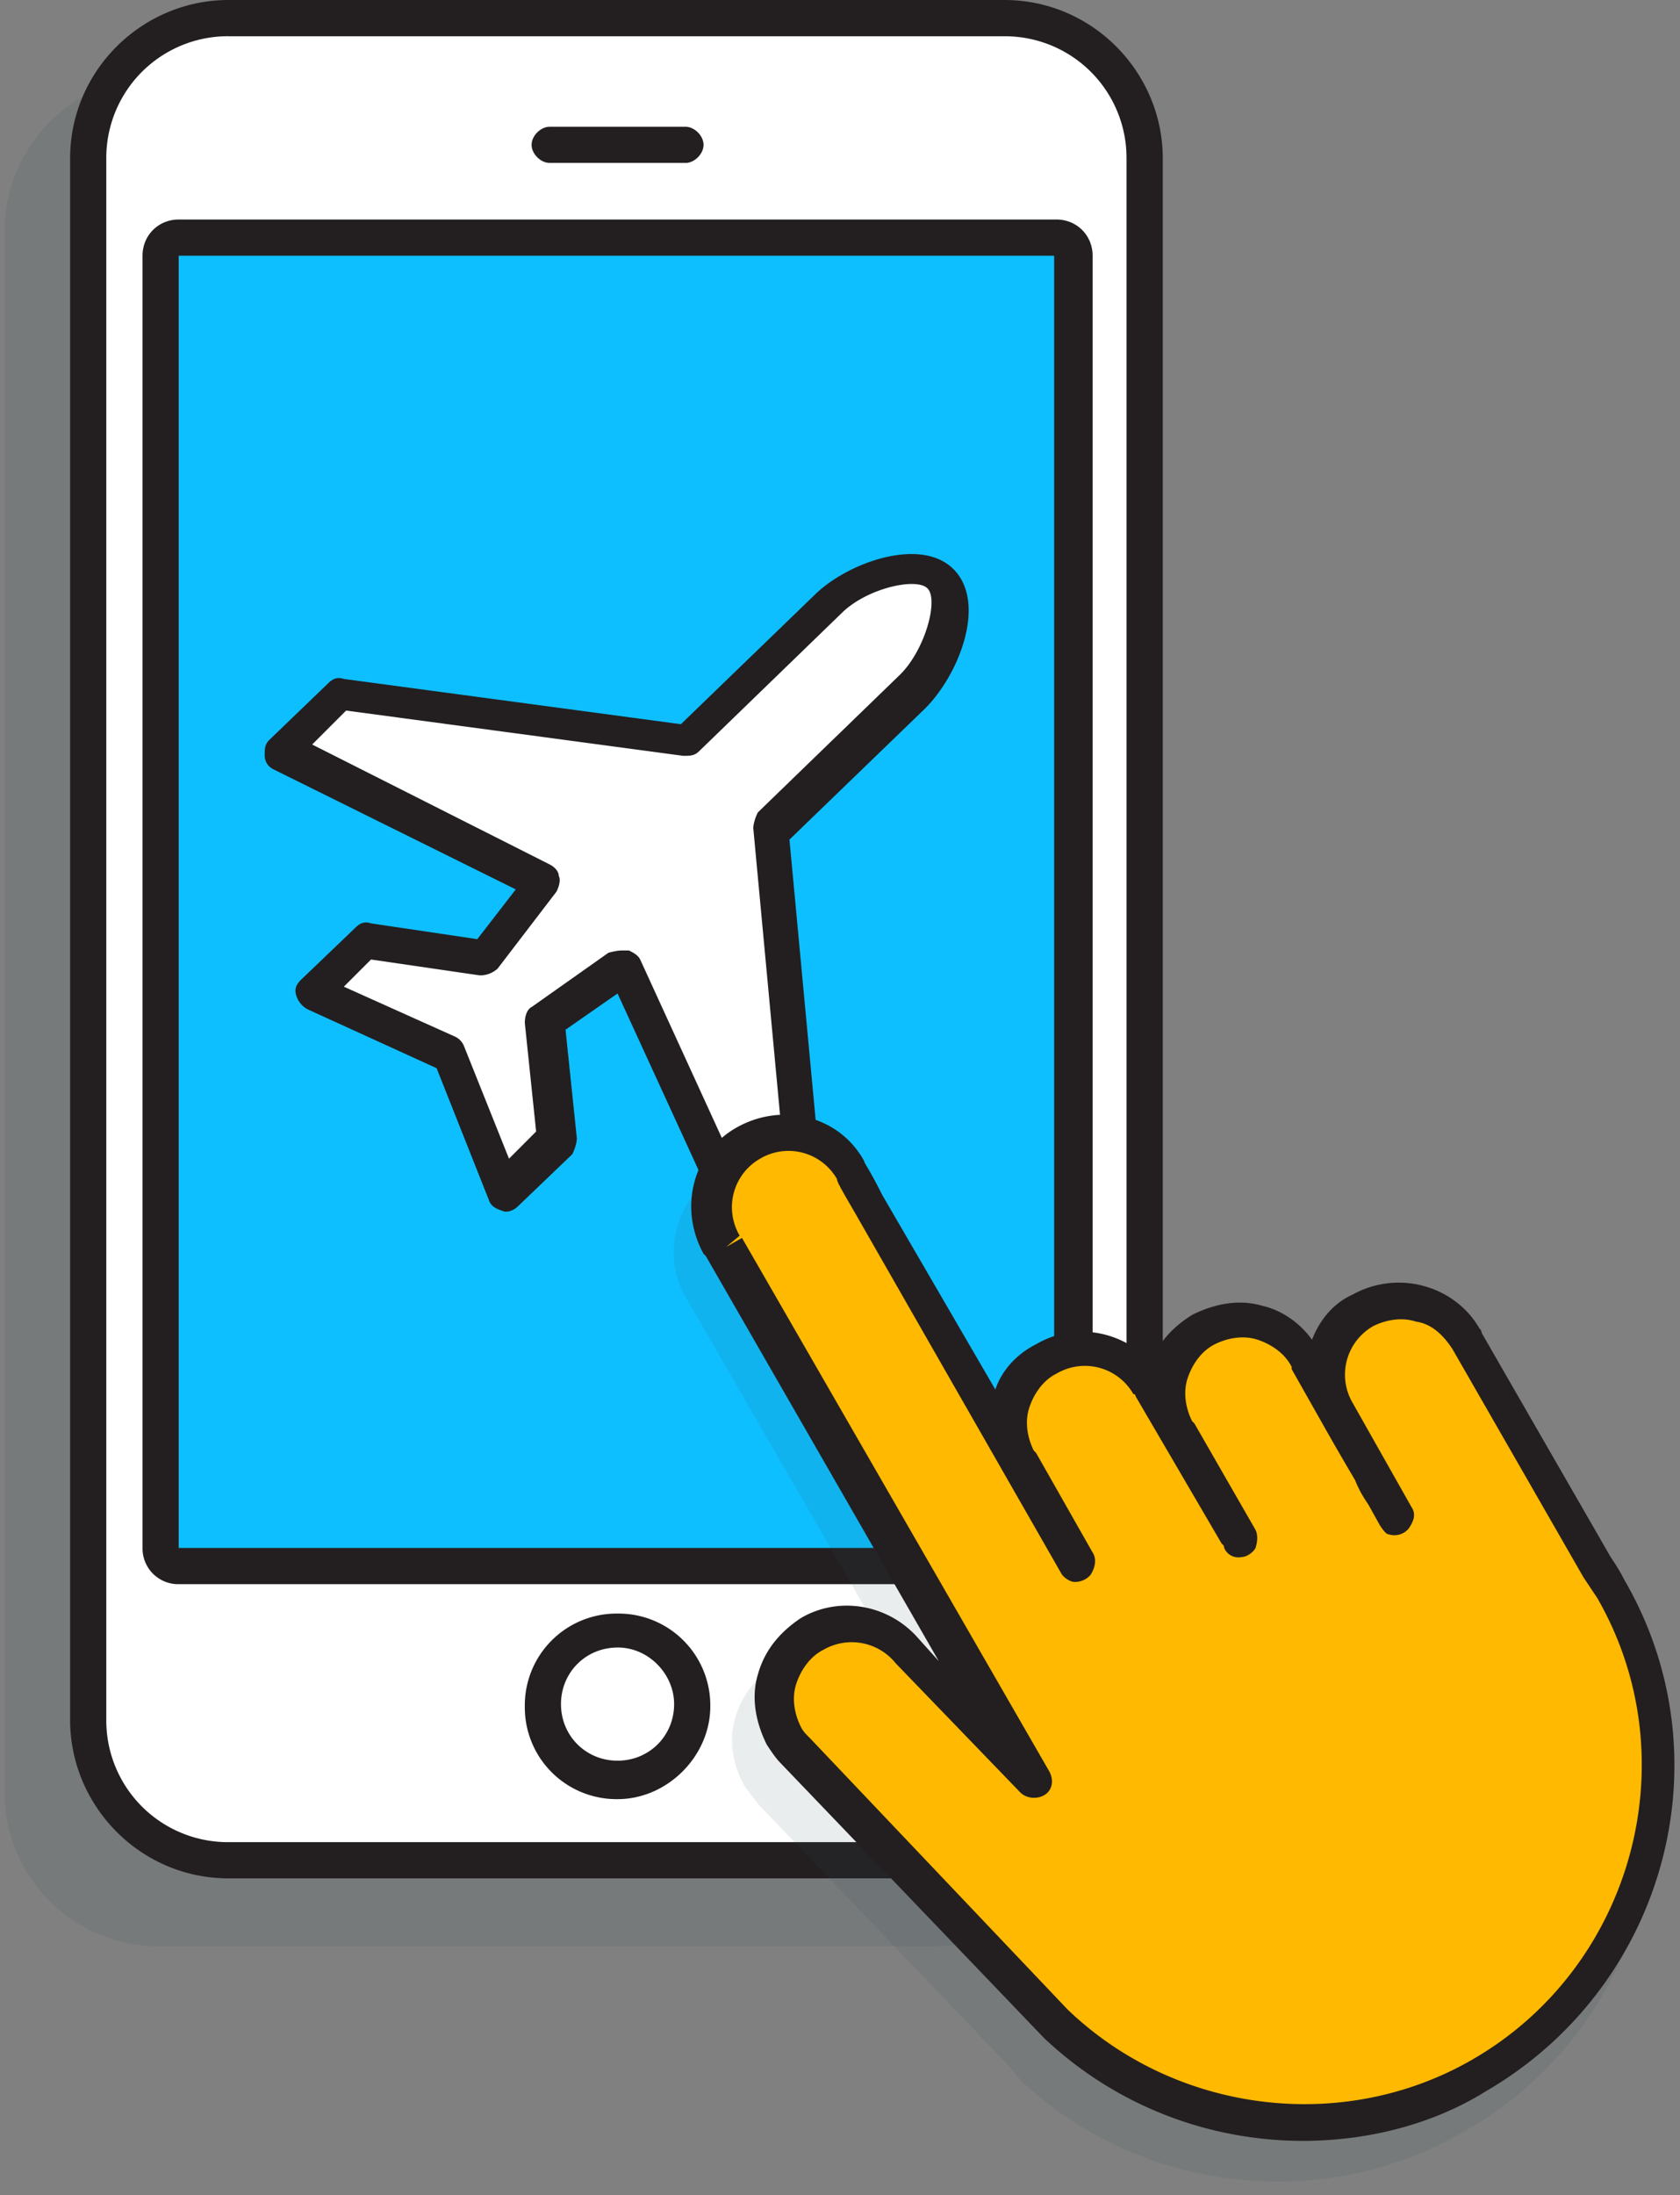 <svg xmlns="http://www.w3.org/2000/svg" width="49" height="64" viewBox="0 0 49 64">
    <rect x="0" y="0" width="49" height="64" fill="#808080" stroke="none"/>
    <g fill="none" fill-rule="nonzero">
        <path fill="#2F4E55" d="M29.295.132H6.664c-2.507 0-4.487 2.045-4.487 4.487v45.525c0 2.508 2.046 4.487 4.487 4.487h22.63c2.508 0 4.487-2.045 4.487-4.487V4.62c0-2.442-1.979-4.487-4.486-4.487zM31.67 45.13a.902.902 0 0 1-.924.924h-25.6a.902.902 0 0 1-.923-.924V7.456c0-.528.396-.924.923-.924h25.6c.528 0 .924.396.924.924V45.13z" opacity=".2"/>
        <path fill="#2F4E55" d="M27.25 2.243H4.618C2.11 2.243.132 4.29.132 6.73v45.526c0 2.507 2.045 4.486 4.487 4.486h22.63c2.508 0 4.487-2.045 4.487-4.486V6.73a4.45 4.45 0 0 0-4.487-4.487z" opacity=".1"/>
        <path fill="#FFF" d="M29.295 54.235H6.664c-2.243 0-4.09-1.847-4.09-4.09V4.618c0-2.244 1.847-4.091 4.09-4.091h22.63c2.244 0 4.092 1.847 4.092 4.09v45.526c.066 2.244-1.782 4.091-4.091 4.091z"/>
        <path fill="#231F20" d="M29.295 54.763H6.664c-2.573 0-4.619-2.111-4.619-4.619V4.62C2.045 2.045 4.157 0 6.664 0h22.63c2.574 0 4.62 2.111 4.62 4.619v45.525c.065 2.574-2.046 4.619-4.62 4.619zM6.664 1.056A3.548 3.548 0 0 0 3.1 4.619v45.525a3.548 3.548 0 0 0 3.563 3.563h22.63a3.548 3.548 0 0 0 3.564-3.563V4.62a3.548 3.548 0 0 0-3.563-3.563H6.664z"/>
        <g transform="translate(15.175 46.845)">
            <circle cx="2.837" cy="2.837" r="2.177" fill="#FFF"/>
            <path fill="#231F20" d="M2.837 5.608A2.676 2.676 0 0 1 .132 2.903 2.676 2.676 0 0 1 2.837.198a2.676 2.676 0 0 1 2.705 2.705c0 1.452-1.253 2.705-2.705 2.705zm0-4.42c-.924 0-1.65.725-1.65 1.65 0 .923.726 1.649 1.65 1.649.924 0 1.65-.726 1.65-1.65 0-.858-.726-1.65-1.65-1.65z"/>
        </g>
        <path fill="#0EBFFF" d="M30.812 45.658h-25.6c-.264 0-.527-.264-.527-.528V7.456c0-.264.263-.528.527-.528h25.6c.264 0 .528.264.528.528V45.13c-.066.264-.264.528-.528.528z"/>
        <path fill="#231F20" d="M30.812 46.186h-25.6a1.042 1.042 0 0 1-1.055-1.056V7.456c0-.594.462-1.056 1.055-1.056h25.6c.594 0 1.056.462 1.056 1.056V45.13c-.066.594-.528 1.056-1.056 1.056zm-.066-38.73H5.212V45.13h25.534V7.456zM19.992 4.75h-3.959c-.264 0-.528-.263-.528-.527s.264-.528.528-.528h3.959c.264 0 .528.264.528.528s-.264.528-.528.528z"/>
        <g>
            <path fill="#FFF" d="M21.773 35.959l1.716-1.65-.99-10.16s3.365-3.234 4.157-4.025c.857-.792 1.451-2.573.857-3.233-.66-.66-2.44-.066-3.299.725-.857.792-4.156 4.025-4.156 4.025L9.963 20.256l-1.716 1.65 7.588 3.826-1.715 2.243-3.431-.528-1.584 1.518 3.959 1.781 1.65 4.025 1.583-1.517-.396-3.431 2.243-1.584 3.63 7.72z"/>
            <path fill="#231F20" d="M21.773 36.487h-.066c-.198 0-.33-.132-.396-.33l-3.299-7.192-1.517 1.056.33 3.167c0 .132-.066.33-.132.461l-1.584 1.518c-.132.132-.33.198-.462.132-.198-.066-.33-.132-.395-.33l-1.518-3.827-3.76-1.715a.676.676 0 0 1-.33-.396c-.067-.198 0-.33.131-.462l1.584-1.517c.132-.132.264-.198.462-.132l3.1.461 1.122-1.451-7.06-3.497a.445.445 0 0 1-.263-.396c0-.198 0-.33.132-.462l1.715-1.65c.132-.131.264-.197.462-.131l9.83 1.32 3.96-3.827c.99-.924 3.1-1.65 4.024-.66.924.99.132 3.035-.857 4.025l-3.96 3.826.925 9.897c0 .132-.066.33-.132.462l-1.716 1.65c-.066-.066-.198 0-.33 0zM18.21 27.71h.132c.132.066.264.132.33.264l3.233 7.06.99-.99-.924-9.897c0-.132.066-.33.132-.461l4.157-4.025c.726-.726 1.121-2.177.792-2.507-.33-.33-1.782 0-2.508.725l-4.156 4.025c-.132.132-.264.132-.462.132l-9.831-1.32-.99.99 6.928 3.497c.132.066.264.198.264.33.066.132 0 .33-.066.462l-1.716 2.243a.75.75 0 0 1-.527.198l-3.167-.462-.792.792 3.233 1.452a.515.515 0 0 1 .264.263l1.32 3.3.791-.792-.33-3.167c0-.198.066-.396.198-.462l2.243-1.584c.264-.066.33-.066.462-.066z"/>
        </g>
        <g>
            <path fill="#2F4E55" d="M46.78 47.373c-.133-.198-.265-.462-.396-.66l-3.761-6.532c0-.066-.066-.066-.066-.132-.726-1.253-2.31-1.715-3.63-.99-.593.33-.989.859-1.187 1.452-.33-.527-.858-.923-1.517-1.121-.66-.198-1.386-.066-1.98.264-.594.33-.99.857-1.187 1.451-.792-.99-2.244-1.253-3.365-.594-.594.33-.99.858-1.188 1.452l-3.365-5.806c-.396-.726-.528-.924-.528-.99-.725-1.254-2.375-1.715-3.629-.99-1.253.726-1.715 2.376-.99 3.63l7.127 12.337-1.056-1.055c-.858-.99-2.243-1.254-3.365-.594a2.736 2.736 0 0 0-1.254 1.583c-.198.66-.066 1.386.264 1.98.132.198.264.33.396.528l7.324 7.653.33.396.066.066c2.045 1.913 4.75 2.903 7.455 2.903 1.848 0 3.695-.462 5.41-1.451 5.279-2.97 7.06-9.633 4.091-14.78z" opacity=".1"/>
            <path fill="#FFB900" d="M46.581 45.724l-3.826-6.598c0-.066-.066-.066-.066-.132-.594-1.056-1.914-1.386-2.97-.792-1.055.594-1.385 1.913-.791 2.97l1.715 3.034-1.715-3.035-.858-1.517s0-.066-.066-.066c-.594-1.056-1.913-1.386-2.969-.792-1.056.594-1.386 1.913-.792 2.969 0 0 0 .066.066.066l1.782 3.101-.066-.132-2.507-4.289s0-.066-.066-.066c-.594-1.055-1.914-1.385-2.97-.791-1.055.593-1.385 1.913-.791 2.969 0 0 0 .066.066.066l1.65 2.903L25.401 35.1c-.528-.924-.528-.924-.528-.99-.594-1.055-1.913-1.385-2.969-.791-1.056.593-1.385 1.913-.792 2.969 0 0 0 .066.066.066l6.994 12.14 1.98 3.365-2.244-2.31-1.517-1.385c-.66-.792-1.848-.99-2.771-.462-1.056.594-1.386 1.913-.792 2.97.066.131.198.33.33.395l7.323 7.654.198.198.198.198c3.233 3.1 8.248 3.826 12.338 1.517 4.949-2.837 6.664-9.237 3.827-14.186-.198-.33-.33-.527-.462-.725z"/>
            <path fill="#231F20" d="M38.004 62.416c-2.705 0-5.41-.99-7.522-2.969l-.066-.066-7.653-7.983c-.132-.132-.264-.33-.396-.528-.33-.66-.462-1.385-.264-2.045.198-.726.66-1.254 1.254-1.65 1.121-.66 2.573-.396 3.43.594l.594.66-6.795-11.81-.066-.066c-.726-1.32-.33-2.97.99-3.695 1.319-.726 2.968-.33 3.694.99 0 .065.132.197.528.99l3.299 5.673c.198-.593.66-1.055 1.188-1.32 1.121-.659 2.507-.395 3.365.529.197-.594.66-1.056 1.187-1.386.66-.33 1.386-.462 2.045-.264.594.132 1.122.528 1.452.99.198-.528.594-1.056 1.188-1.32 1.32-.726 2.969-.264 3.695.99a.204.204 0 0 1 .065.132l3.761 6.532c.132.198.264.396.396.66 3.035 5.212 1.188 11.876-4.025 14.91-1.583.99-3.496 1.452-5.344 1.452zm-6.862-3.826c0 .066 0 .066 0 0 3.167 3.035 8.05 3.629 11.81 1.451 4.685-2.705 6.335-8.775 3.63-13.46-.133-.197-.264-.395-.396-.593l-3.827-6.664c-.264-.396-.594-.726-1.056-.792-.396-.132-.858-.066-1.254.132a1.628 1.628 0 0 0-.593 2.243l1.715 3.035c.132.198.066.396-.066.594-.132.198-.396.264-.594.198-.066 0-.132-.066-.264-.264l-.33-.594c-.131-.198-.263-.396-.395-.725a90.723 90.723 0 0 1-.99-1.716l-.858-1.517v-.066c-.198-.396-.594-.66-.99-.792-.395-.132-.857-.066-1.253.132-.396.198-.66.594-.792.99-.132.395-.066.857.132 1.253l.066.066 1.782 3.101c.066.132.066.33 0 .528-.066.132-.264.264-.396.264-.33.066-.528-.198-.528-.33l-.066-.066-2.507-4.289s0-.066-.066-.066a1.628 1.628 0 0 0-2.244-.594c-.396.198-.66.594-.791.99-.132.396-.066.858.132 1.254l.066.066 1.649 2.903c.132.198.066.462-.066.66a.599.599 0 0 1-.462.198c-.132 0-.33-.132-.396-.264L24.94 35.365c-.462-.792-.528-.924-.528-.99a1.628 1.628 0 0 0-2.243-.594 1.628 1.628 0 0 0-.594 2.244l-.396.33.462-.264 8.973 15.57c.132.265.066.529-.132.66-.197.133-.527.133-.725-.065l-3.63-3.761a1.647 1.647 0 0 0-2.11-.396c-.396.198-.66.594-.792.99s-.066.857.132 1.253c.066.132.132.198.264.33l7.521 7.918z"/>
        </g>
    </g>
</svg>
